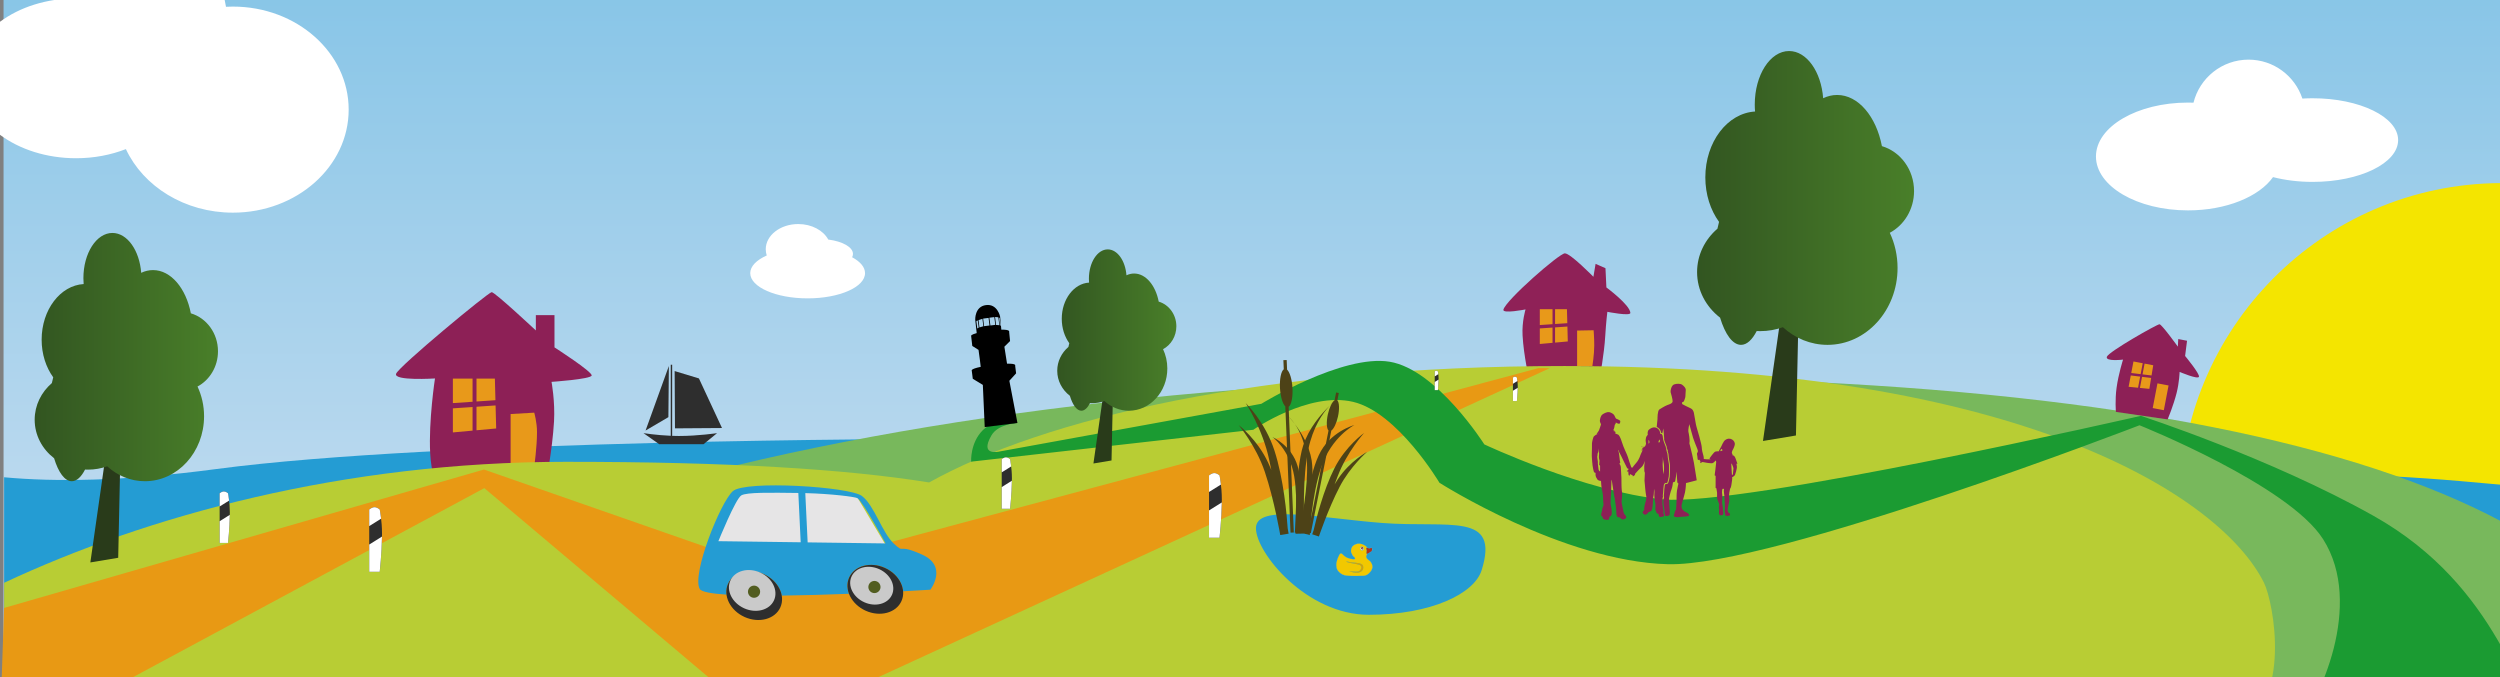 <?xml version="1.0" encoding="utf-8"?>
<!-- Generator: Adobe Illustrator 15.0.0, SVG Export Plug-In . SVG Version: 6.00 Build 0)  -->
<!DOCTYPE svg PUBLIC "-//W3C//DTD SVG 1.1//EN" "http://www.w3.org/Graphics/SVG/1.1/DTD/svg11.dtd">
<svg version="1.1" id="Ebene_1" xmlns="http://www.w3.org/2000/svg" xmlns:xlink="http://www.w3.org/1999/xlink" x="0px" y="0px"
	 width="1200px" height="325px" viewBox="0 0 1200 325" enable-background="new 0 0 1200 325" xml:space="preserve">
<rect x="0" y="0" width="1200" height="325" fill="#808080" stroke="none"/>
<linearGradient id="SVGID_1_" gradientUnits="userSpaceOnUse" x1="272.852" y1="-276.789" x2="272.852" y2="618.814" gradientTransform="matrix(1 0 0 1 358.08 -271.211)">
	<stop  offset="0.315" style="stop-color:#51B0DF"/>
	<stop  offset="1" style="stop-color:#D2E2F2"/>
</linearGradient>
<rect x="1.705" y="-548" fill="url(#SVGID_1_)" width="1258.454" height="897.31"/>
<g>
</g>
<radialGradient id="SVGID_2_" cx="795.357" cy="491.819" r="120.617" gradientTransform="matrix(1 0 0 1 358.08 -271.211)" gradientUnits="userSpaceOnUse">
	<stop  offset="0" style="stop-color:#F4E500"/>
	<stop  offset="1" style="stop-color:#F4E500"/>
</radialGradient>
<path fill="url(#SVGID_2_)" d="M1046.297,243.395c-0.451-85.435,68.445-155.063,153.895-155.515
	c20.888-0.108,40.823,3.938,59.053,11.344l1.337,253.228l-167.571,0.886C1064.386,325.43,1046.526,286.525,1046.297,243.395z"/>
<path fill="#249CD3" d="M1260.424,305.18H1.972v-76.093c24.171,2.253,57.229,1.995,101.944-3.961
	c106.575-14.188,342.735-14.421,342.735-14.421s456.746,10.962,675.153,16.869c65.307,1.764,93.265,8.597,113.413,6.076
	c4.083-0.509,13.225-0.615,25.205-0.465L1260.424,305.18L1260.424,305.18z"/>
<path fill="#E8991A" d="M1023.656,167.962l-4.059,23.769c0,0,12.452,6.131,13.772,6.227c1.318,0.097,5.941,0.755,5.941,0.755
	l3.771-23.016L1023.656,167.962z"/>
<path fill="#E8991A" d="M215.537,178.109c0,0-2.548,32.763-0.566,33.236c1.982,0.473,28.391,13.019,28.391,13.019l16.316-1.133
	l2.547-23.485c0,0-22.542-20.276-23.202-20.276S215.537,178.109,215.537,178.109z"/>
<path fill="#8D2056" d="M256.433,198.076l-11.336,0.661v25.193h11.336c0,0,1.331-9.271,1.331-16.566
	C257.763,202.635,256.433,198.076,256.433,198.076z M228.721,181.735v10.979l9.089-0.617l-0.271-10.36L228.721,181.735
	L228.721,181.735z M217.381,181.735v11.75l9.45-0.642v-11.108H217.381z M226.832,206.7v-11.34l-9.45,0.646v11.555L226.832,206.7z
	 M238.167,205.67l-0.29-11.061l-9.156,0.624v11.293L238.167,205.67z M264.737,183.294c0,0,1.751,9.399,1.199,18.985
	c-0.812,14.041-4.023,30.007-4.023,30.007l-52.292,2.354c0,0-2.622-7.64-3.13-17.104c-0.825-15.409,2.3-35.877,2.3-35.877
	s-19.991,1.277-18.662-2.265c1.328-3.545,44.33-39.161,45.879-39.161c1.55,0,21.195,18.377,21.195,18.377v-7.347h8.949v15.48
	c0,0,18.289,11.732,17.847,13.505C283.553,182.021,264.737,183.294,264.737,183.294z"/>
<g>
	<polygon fill="#E8991A" points="738.273,143.054 738.273,165.502 757.647,176.312 766.037,176.058 768.269,155.881 
		756.194,143.054 	"/>
	<path fill="#8F2157" d="M764.939,158.521l-7.922,0.149v17.025h7.326c0,0,0.896-5.453,0.896-9.914
		C765.24,162.201,764.939,158.521,764.939,158.521z M746.433,148.427v7.096l5.877-0.4l-0.18-6.693L746.433,148.427L746.433,148.427z
		 M739.108,148.427v7.596l6.104-0.416v-7.18H739.108z M745.211,164.558v-7.327l-6.104,0.416v7.465L745.211,164.558z
		 M752.539,163.894l-0.188-7.151l-5.92,0.405v7.298L752.539,163.894z M771.529,149.675c0,0-0.636,5.149-1.003,11.482
		c-0.52,9.016-2.643,19.936-2.643,19.936l-33.791,1.521c0,0-2.733-11.861-3.256-21.593c-0.364-6.767,1.427-12.501,1.427-12.501
		s-11.182,2.222-10.626,0.108c1.208-4.621,26.819-27.026,29.504-27.026c2.687,0,13.696,11.259,13.696,11.259l1.046-6.217
		l4.741,2.089l0.446,9.236c0,0,11.304,8.341,11.515,12.215C782.682,151.891,771.529,149.675,771.529,149.675z"/>
</g>
<path fill="#78B85C" d="M758.048,180.806c362.024,0,525.977,72.553,525.977,182.725c0,110.169-163.95,216.245-525.977,216.245
	c-362.025,0-655.506-89.314-655.506-199.485C102.542,270.118,396.023,180.806,758.048,180.806z"/>
<g>
</g>
<path fill="#B8CD34" d="M750.938,175.694c-144.941,0-250.24,25.39-304.956,55.887c-40.271-6.479-96.562-9.909-174.364-9.909
	c-107.131,0-201.322,26.063-269.646,58.069v69.569h1071.964c26.287-12.059,17.483-60.063,12.771-69.58
	C1066.295,238.532,970.118,175.694,750.938,175.694z"/>
<g id="Form_13_1_">
	<g>
		<path fill="#249CD3" d="M663.319,251.016c-29.824-2.317-60.466-9.311-60.466,2.52c0,11.827,24.253,41.564,54.166,41.564
			c29.919,0,50.643-10.126,54.173-21.41C720.008,245.488,695.754,253.535,663.319,251.016z"/>
	</g>
</g>
<polygon fill="#E89914" points="373.623,274.663 232.3,225.372 1.972,291.807 0,349.311 18.744,349.311 232.468,234.295 
	368.815,349.311 743.811,176.75 738.455,176.691 "/>
<path fill="#1B9B32" d="M1222.929,349.311c-13.938-11.611-22.8-67.541-83.639-101.71c-49.588-27.853-111.668-47.993-111.668-47.993
	s-191.72,43.851-229.511,40.071c-37.795-3.781-85.644-26.377-85.644-26.377s-22.708-35.881-45.384-39.661
	c-22.674-3.776-61.633,20.18-61.633,20.18l-125.585,22.885c0,0-9.983,2.583-3.975-7.714c3.142-5.389,11.701-5.842,11.701-5.842
	s-9.961-2.477-15.796,3.291c-6.208,6.127-5.644,15.158-5.644,15.158L601.6,206.289c0,0,26.449-18.445,47.861-13.403
	c21.417,5.033,41.471,38.831,41.471,38.831s59.314,37.842,109.703,39.102c50.394,1.26,226.333-66.691,226.333-66.691
	s71.553,28.592,88.12,54.675c19.951,31.408-2.108,78.511-13.033,90.512L1222.929,349.311L1222.929,349.311z"/>
<g id="Form_21_1_">
	<g>
		<path fill="#4D4217" d="M611.723,216.229c-4.445-13.746-13.8-22.771-13.8-22.771s8.192,12.381,11.312,27.378
			c0.322,1.564,0.657,3.156,0.998,4.754c-0.459-1.129-0.936-2.239-1.433-3.319c-5.258-11.421-14.268-18.259-14.268-18.259
			s8.351,9.855,12.588,22.5c4.597,13.723,7.396,30.313,7.396,30.313l4.026-0.67c0,0-0.149-0.927-0.45-2.521
			C617.669,247.219,616.176,229.975,611.723,216.229z M632.987,218.56c-5.438,11.808-6.59,29.694-6.828,35.608
			c-0.311-6.037-0.979-24.956,1.831-38.474c2.208-10.63,6.812-17.271,10.288-20.976c-4.128,3.959-10.037,10.745-12.781,19.226
			c-3.863,11.936-3.66,42.255-3.66,42.255l4.263-0.086c0,0.017-0.001,0.04-0.001,0.04l2.604,0.67c0,0,0.798-18.591,5.396-32.313
			c5.015-14.963,16.017-20.5,16.017-20.5S638.247,207.139,632.987,218.56z M638.278,194.721c2.563-2.459,4.439-3.83,4.439-3.83
			S640.792,192.04,638.278,194.721z M620.377,186.075c-0.251-4.086-1.318-7.495-2.578-8.652l-0.189-4.612l-1.585,0.063l0.181,4.37
			c-1.296,0.98-2.081,4.754-1.81,9.197c0.247,4.052,1.3,7.436,2.547,8.621l2.507,60.604l1.585-0.063l-2.495-60.304
			C619.852,194.358,620.652,190.559,620.377,186.075z"/>
	</g>
</g>
<g id="Form_21_Kopie_1_">
	<g>
		<path fill="#4D4217" d="M642.194,229.986c-0.545,0.818-1.076,1.666-1.598,2.53c0.482-1.264,0.961-2.521,1.43-3.76
			c4.479-11.87,12.771-20.947,12.771-20.947s-8.813,6.186-14.218,16.856c-5.402,10.663-8.841,24.561-10.017,29.771
			c-0.453,1.274-0.696,2.021-0.696,2.021l0.243,0.08l2.964,0.987c0,0,4.423-13.218,9.948-23.854
			c5.092-9.8,13.188-16.789,13.188-16.789S647.966,221.315,642.194,229.986z M629.606,221.03c-1.166-7.345-5.184-13.698-8.057-17.46
			c2.38,3.464,5.342,9.503,5.788,18.572c0.563,11.426-2.423,26.827-3.45,31.719c0.566-4.859,1.927-19.652-1.004-30.021
			c-2.836-10.021-12.143-14.104-12.143-14.104s8.289,5.946,10.467,18.831c1.998,11.819,0.264,27.134,0.264,27.134l2.212-0.216
			c0,0,0.003-0.021,0.007-0.031l3.478,0.62C627.167,256.074,631.233,231.289,629.606,221.03z M618.475,199.951
			c0,0,1.326,1.33,3.076,3.619C619.869,201.123,618.475,199.951,618.475,199.951z M642.223,199.954
			c0.794-3.605,0.638-6.799-0.3-7.762l0.71-3.552l-1.286-0.259l-0.75,3.755c-1.182,0.784-2.491,3.437-3.226,6.748
			c-0.797,3.631-0.631,6.843,0.323,7.779l-9.792,49.021l1.29,0.257l9.838-49.264C640.204,205.869,641.499,203.236,642.223,199.954z"
			/>
	</g>
</g>
<g id="Form_17_11_">
	<g>
		<path fill="#2E2E2E" d="M484.837,220.392c0,0-0.965-0.879-2.009-0.879c-0.959,0-2.009,0.879-2.009,0.879v23.852h4.019
			c0,0,0.878-7.936,0.878-14.688C485.716,224.699,484.837,220.392,484.837,220.392z"/>
	</g>
</g>
<g id="Form_17_Kopie_11_">
	<g>
		<path fill="#FFFFFF" d="M484.837,220.392c0,0-0.965-0.879-2.009-0.879c-0.959,0-2.009,0.879-2.009,0.879v6.35l4.549-2.843
			C485.123,221.795,484.837,220.392,484.837,220.392z M480.819,233.802v10.439h4.019c0,0,0.778-7.036,0.869-13.495L480.819,233.802z
			"/>
	</g>
</g>
<g id="Form_17_10_">
	<g>
		<path fill="#2E2E2E" d="M585.377,228.184c0,0-1.21-1.104-2.519-1.104c-1.206,0-2.522,1.104-2.522,1.104V258.1h5.042
			c0,0,1.103-9.956,1.103-18.421C586.478,233.584,585.377,228.184,585.377,228.184z"/>
	</g>
</g>
<g id="Form_17_Kopie_10_">
	<g>
		<path fill="#FFFFFF" d="M585.377,228.184c0,0-1.21-1.104-2.519-1.104c-1.206,0-2.522,1.104-2.522,1.104v7.965l5.707-3.564
			C585.735,229.943,585.377,228.184,585.377,228.184z M580.335,245.003V258.1h5.042c0,0,0.976-8.83,1.09-16.93L580.335,245.003z"/>
	</g>
</g>
<g id="Form_17_9_">
	<g>
		<path fill="#2E2E2E" d="M182.268,244.559c0,0-1.208-1.102-2.518-1.102c-1.205,0-2.521,1.102-2.521,1.102v29.916h5.039
			c0,0,1.102-9.955,1.102-18.421C183.37,249.959,182.268,244.559,182.268,244.559z"/>
	</g>
</g>
<g id="Form_17_Kopie_9_">
	<g>
		<path fill="#FFFFFF" d="M182.268,244.559c0,0-1.208-1.102-2.518-1.102c-1.205,0-2.521,1.102-2.521,1.102v7.966l5.705-3.565
			C182.626,246.318,182.268,244.559,182.268,244.559z M177.229,261.378v13.099h5.039c0,0,0.977-8.829,1.091-16.929L177.229,261.378z
			"/>
	</g>
</g>
<g id="Form_17_8_">
	<g>
		<path fill="#2E2E2E" d="M109.444,236.767c0,0-0.965-0.875-2.009-0.875c-0.96,0-2.009,0.875-2.009,0.875v23.853h4.019
			c0,0,0.878-7.937,0.878-14.686C110.322,241.071,109.444,236.767,109.444,236.767z"/>
	</g>
</g>
<g id="Form_17_Kopie_8_">
	<g>
		<path fill="#FFFFFF" d="M109.444,236.767c0,0-0.965-0.875-2.009-0.875c-0.96,0-2.009,0.875-2.009,0.875v6.35l4.549-2.844
			C109.729,238.169,109.444,236.767,109.444,236.767z M105.425,250.177v10.44h4.019c0,0,0.779-7.041,0.869-13.499L105.425,250.177z"
			/>
	</g>
</g>
<g id="Form_17_7_">
	<g>
		<path fill="#2E2E2E" d="M690.187,178.283c0,0-0.362-0.332-0.757-0.332c-0.359,0-0.76,0.332-0.76,0.332v8.993h1.517
			c0,0,0.332-2.989,0.332-5.535C690.519,179.906,690.187,178.283,690.187,178.283z"/>
	</g>
</g>
<g id="Form_17_Kopie_7_">
	<g>
		<path fill="#FFFFFF" d="M690.187,178.283c0,0-0.362-0.332-0.757-0.332c-0.359,0-0.76,0.332-0.76,0.332v2.396l1.716-1.076
			C690.293,178.815,690.187,178.283,690.187,178.283z M688.67,183.342v3.937h1.517c0,0,0.296-2.652,0.328-5.088L688.67,183.342z"/>
	</g>
</g>
<g id="Form_17_6_">
	<g>
		<path fill="#2E2E2E" d="M728.106,181.222c0,0-0.456-0.416-0.95-0.416c-0.457,0-0.95,0.416-0.95,0.416v11.28h1.9
			c0,0,0.416-3.754,0.416-6.944C728.522,183.26,728.106,181.222,728.106,181.222z"/>
	</g>
</g>
<g id="Form_17_Kopie_6_">
	<g>
		<path fill="#FFFFFF" d="M728.106,181.222c0,0-0.456-0.416-0.95-0.416c-0.457,0-0.95,0.416-0.95,0.416v3.002l2.15-1.343
			C728.24,181.892,728.106,181.222,728.106,181.222z M726.206,187.564v4.938h1.9c0,0,0.367-3.329,0.41-6.385L726.206,187.564z"/>
	</g>
</g>
<g id="Form_12_1_">
	<g>
		<polygon fill="#E6E5E6" points="410.327,236.772 353.153,235.635 339.401,266.039 427.503,265.6 		"/>
	</g>
</g>
<g id="Form_8_1_">
	<g>
		<path fill="#249CD3" d="M442.648,266.224c-12.519-5.659-7.956-0.053-13.585-5.259c-5.631-5.205-9.4-18.443-15.361-22.912
			c-5.96-4.475-56.003-7.591-61.946-2.291c-5.943,5.295-19.792,39.834-15.897,46.918c0.773,1.406,5.622,2.27,12.881,2.749
			c-0.228-1.773-0.014-3.562,0.736-5.22c2.564-5.67,10.257-7.721,17.183-4.592c4.729,2.14,7.875,6.145,8.582,10.271
			c10.49-0.114,21.811-0.459,32.277-0.871c-0.986-2.582-1.032-5.342,0.09-7.82c2.564-5.665,10.255-7.72,17.183-4.591
			c5.084,2.301,8.331,6.756,8.691,11.205c7.993-0.425,13.081-0.743,13.081-0.743S455.171,271.887,442.648,266.224z M344.826,259.767
			c0,0,8.273-20.438,11.026-21.997c2.689-1.521,13.715-1.313,27.345-1.14l1.132,23.664L344.826,259.767z M387.671,260.34
			l-1.13-23.65c12.334,0.312,23.917,1.775,25.041,2.428c2.475,1.444,13.496,21.725,13.496,21.725L387.671,260.34z"/>
	</g>
</g>
<g id="Form_9_1_">
	<g>
		<path fill="#2E2E2E" d="M366.658,275.619c-6.925-3.129-14.619-1.078-17.183,4.592c-2.563,5.664,0.974,12.798,7.901,15.934
			c6.927,3.132,14.62,1.078,17.183-4.591C377.124,285.887,373.585,278.752,366.658,275.619z M424.79,272.608
			c-6.928-3.129-14.619-1.074-17.183,4.591c-2.565,5.668,0.974,12.799,7.902,15.938c6.926,3.129,14.617,1.073,17.185-4.592
			C435.255,282.877,431.716,275.743,424.79,272.608z"/>
	</g>
</g>
<g id="Form_10_1_">
	<g>
		<path fill="#CACACA" d="M422.027,273.192c-5.363-2.424-11.316-0.835-13.3,3.551c-1.982,4.389,0.754,9.909,6.115,12.33
			c5.362,2.428,11.316,0.838,13.298-3.548C430.124,281.137,427.388,275.616,422.027,273.192z M364.928,274.84
			c-5.784-2.613-12.207-0.9-14.347,3.831c-2.141,4.729,0.815,10.688,6.596,13.305c5.786,2.614,12.207,0.896,14.347-3.831
			C373.664,283.408,370.713,277.45,364.928,274.84z"/>
	</g>
</g>
<g id="Form_11_1_">
	<g>
		<path fill="#525D20" d="M363.148,281.356c-1.469-0.664-3.198-0.016-3.863,1.456c-0.666,1.471-0.013,3.197,1.457,3.866
			c1.469,0.663,3.202,0.011,3.865-1.46C365.27,283.749,364.617,282.021,363.148,281.356z M420.937,279.109
			c-1.472-0.665-3.201-0.015-3.866,1.456c-0.666,1.467-0.013,3.198,1.456,3.865c1.472,0.66,3.201,0.009,3.866-1.459
			C423.056,281.502,422.403,279.771,420.937,279.109z"/>
	</g>
</g>
<g id="Form_18_1_">
	<g>
		<path fill="#2E2E2E" d="M322.643,209.209v-34.133h-0.68v34.104c-6.957-0.306-13.09-1.271-13.09-1.271l7.556,5.316h21.264
			l6.496-5.316c0,0-9.073,1.361-18.296,1.361C324.806,209.271,323.717,209.248,322.643,209.209z M346.558,205.449l-11.071-23.801
			l-11.656-3.539l0.152,27.502L346.558,205.449z M321.054,175.683l-11.182,30.974l10.957-6.422L321.054,175.683z"/>
	</g>
</g>
<g>
	<g>
		<polygon fill="#293B1A" points="530.636,181.943 524.847,222.475 533.534,221.024 534.256,187.011 		"/>
	</g>
</g>
<linearGradient id="SVGID_3_" gradientUnits="userSpaceOnUse" x1="149.397" y1="429.637" x2="206.575" y2="429.637" gradientTransform="matrix(1 0 0 1 358.08 -271.211)">
	<stop  offset="0" style="stop-color:#325521"/>
	<stop  offset="1" style="stop-color:#497F29"/>
</linearGradient>
<path fill="url(#SVGID_3_)" d="M558.268,167.608c1.308,2.782,2.049,5.931,2.049,9.269c0,11.191-8.268,20.268-18.458,20.268
	c-4.473,0-8.567-1.747-11.762-4.654c-1.854,0.668-3.869,1.037-5.973,1.037c-0.313,0-0.623-0.011-0.93-0.024
	c-1.175,2.294-2.601,3.644-4.138,3.644c-2.213,0-4.196-2.785-5.521-7.17c-3.7-2.854-6.06-7.174-6.06-12.008
	c0-4.526,2.066-8.597,5.361-11.438c0.133-0.615,0.273-1.222,0.423-1.797c-2.241-3.092-3.613-7.208-3.613-11.735
	c0-9.318,5.812-16.925,13.105-17.352c-0.05-0.597-0.078-1.208-0.078-1.829c0-7.795,4.052-14.113,9.047-14.113
	c4.635,0,8.451,5.437,8.982,12.438c1.165-0.556,2.398-0.855,3.685-0.855c5.585,0,10.294,5.689,11.8,13.483
	c4.882,1.441,8.467,6.2,8.467,11.849C564.655,161.427,562.054,165.587,558.268,167.608z"/>
<g>
	<g>
		<polygon fill="#293B1A" points="52.281,207.596 43.371,269.969 56.74,267.734 57.851,215.394 		"/>
	</g>
</g>
<linearGradient id="SVGID_4_" gradientUnits="userSpaceOnUse" x1="-341.44" y1="442.613" x2="-253.45" y2="442.613" gradientTransform="matrix(1 0 0 1 358.08 -271.211)">
	<stop  offset="0" style="stop-color:#325521"/>
	<stop  offset="1" style="stop-color:#497F29"/>
</linearGradient>
<path fill="url(#SVGID_4_)" d="M94.801,185.535c2.009,4.281,3.15,9.129,3.15,14.264c0,17.226-12.721,31.188-28.405,31.188
	c-6.88,0-13.185-2.688-18.097-7.162c-2.852,1.029-5.953,1.599-9.192,1.599c-0.482,0-0.958-0.021-1.431-0.039
	c-1.806,3.528-3.999,5.604-6.365,5.604c-3.405,0-6.46-4.284-8.498-11.033c-5.693-4.395-9.323-11.039-9.323-18.479
	c0-6.966,3.181-13.229,8.251-17.603c0.205-0.945,0.42-1.881,0.652-2.765c-3.45-4.758-5.562-11.094-5.562-18.061
	c0-14.345,8.943-26.045,20.168-26.702c-0.078-0.916-0.12-1.858-0.12-2.814c0-11.995,6.236-21.717,13.922-21.717
	c7.131,0,13.003,8.363,13.823,19.14c1.791-0.854,3.692-1.315,5.67-1.315c8.595,0,15.841,8.754,18.158,20.749
	c7.512,2.22,13.028,9.543,13.028,18.231C104.631,176.021,100.628,182.424,94.801,185.535z"/>
<g>
	<g>
		<path fill="#FFFFFF" d="M409.02,123.472c0.263-0.513,0.407-1.037,0.407-1.58c0-3.273-5.007-6.038-11.868-6.911
			c-2.355-4.368-7.915-7.438-14.396-7.438c-8.618,0-15.603,5.416-15.603,12.098c0,1.027,0.167,2.033,0.479,2.989
			c-4.9,2.188-7.923,5.181-7.923,8.484c0,6.684,12.336,12.101,27.553,12.101s27.553-5.417,27.553-12.101
			C415.222,128.214,412.894,125.558,409.02,123.472z M1110.056,47.165c-1.67,0-3.302,0.058-4.92,0.147
			c-3.577-10.853-13.796-18.682-25.843-18.682c-12.771,0-23.479,8.798-26.415,20.659c-0.872-0.027-1.754-0.05-2.638-0.05
			c-24.404,0-44.182,11.583-44.182,25.872c0,14.295,19.775,25.877,44.182,25.877c18.405,0,34.175-6.601,40.812-15.974
			c5.688,1.459,12.137,2.297,19.004,2.297c22.665,0,41.049-8.981,41.049-20.076C1151.104,56.153,1132.721,47.165,1110.056,47.165z
			 M111.794,3.164c-1.112,0-2.228,0.04-3.316,0.095c-3.694-22.67-17.173-39.492-33.25-39.492c-15.164,0-28.013,14.975-32.515,35.716
			c-2.023-0.167-4.094-0.274-6.182-0.274c-28.527,0-51.648,17.172-51.648,38.361c0,21.199,23.121,38.381,51.648,38.381
			c8.627,0,16.75-1.605,23.897-4.386c8.363,17.902,28.211,30.509,51.364,30.509c30.688,0,55.571-22.133,55.571-49.464
			C167.366,25.307,142.483,3.164,111.794,3.164z"/>
	</g>
</g>
<g>
	<g>
		<polygon fill="#293B1A" points="856.78,137.848 846.231,211.666 862.055,209.031 863.37,147.081 		"/>
	</g>
</g>
<linearGradient id="SVGID_5_" gradientUnits="userSpaceOnUse" x1="456.518" y1="366.223" x2="560.657" y2="366.223" gradientTransform="matrix(1 0 0 1 358.08 -271.211)">
	<stop  offset="0" style="stop-color:#325521"/>
	<stop  offset="1" style="stop-color:#497F29"/>
</linearGradient>
<path fill="url(#SVGID_5_)" d="M907.099,111.745c2.377,5.061,3.729,10.796,3.729,16.882c0,20.379-15.049,36.903-33.617,36.903
	c-8.146,0-15.604-3.181-21.42-8.474c-3.374,1.214-7.04,1.887-10.874,1.887c-0.569,0-1.133-0.021-1.699-0.049
	c-2.132,4.178-4.727,6.636-7.523,6.636c-4.033,0-7.646-5.073-10.063-13.062c-6.737-5.194-11.033-13.063-11.033-21.867
	c0-8.239,3.767-15.652,9.768-20.827c0.237-1.13,0.494-2.229,0.771-3.273c-4.086-5.631-6.582-13.134-6.582-21.376
	c0-16.974,10.583-30.818,23.87-31.598c-0.093-1.09-0.145-2.202-0.145-3.328c0-14.2,7.378-25.704,16.479-25.704
	c8.441,0,15.391,9.894,16.354,22.653c2.121-1.019,4.371-1.566,6.714-1.566c10.173,0,18.748,10.363,21.485,24.56
	c8.894,2.629,15.426,11.293,15.426,21.578C918.736,100.48,913.995,108.059,907.099,111.745z"/>
<g>
</g>
<g>
	<path fill="#8D2056" d="M833.967,222.584c0,0-0.275-0.734-0.878-2.473c-0.595-1.736-1.525-1.578-1.525-1.578
		s0.193-0.438-0.139-0.771c-0.332-0.337,0-1.178,0.104-1.439c0.102-0.266,0.853-1.387,1.159-2.788
		c0.408-1.912-2.193-4.174-4.692-2.241c-0.754,0.58-1.713,2.816-1.896,3.226c-0.188,0.407-0.841,1.354-0.96,1.751
		c-0.04,0.124-0.006,0.235,0.058,0.332c-0.032,0.003-0.066,0.006-0.091,0.006c-0.279,0-1.559,0-1.981,0.261
		c-0.419,0.268-2.452,2.843-2.542,3.105c-0.087,0.263,0.491,0.489,0.491,0.489s-0.82,0.019-1.543,0.019
		c-0.722,0-1.716-0.173-1.716-0.173s0-1.138-0.216-1.713c-0.208-0.578-0.763-2.739-0.763-3.918c0-1.187-2.158-8.846-2.502-9.764
		c-0.341-0.922-1.012-5.712-1.274-6.773c-0.263-1.069-0.71-1.767-1.563-2.161c-0.858-0.395-3.816-1.814-3.999-1.999
		c-0.188-0.187-0.066-0.988-0.066-0.988s0.188,0.133,0.554-0.089c0.365-0.226,0.766-1.445,0.937-2.158
		c0.167-0.711,0.087-2.326,0.234-3.418c0.144-1.096-0.938-2.055-1.714-2.646c-0.774-0.595-2.614-0.621-3.906-0.146
		c-1.288,0.475-1.785,2.987-1.646,3.669c0.147,0.687,1.04,3.474,0.962,4.446c-0.077,0.971-1.37,1.366-2.554,1.788
		c-1.185,0.422-3.814,2.104-3.814,2.104c-0.92,0.733-0.882,4.154-0.886,4.573c0,0.243-0.18,2.112-0.376,3.809
		c0.991,0.401,1.699,1.264,1.898,1.993c0.084,0.308,0.158,0.609,0.22,0.857l0.074,0.063c0.012-0.003,0.025-0.003,0.041-0.003
		c0.167,0,0.316,0.069,0.45,0.182c0.258-1.254,0.48-2.345,0.48-2.345s0.422,3.735,0.422,4.844c0,0.116-0.014,0.271-0.029,0.437
		c0.087,0.398,0.194,0.779,0.306,1.008c0.159,0.32,0.373,0.933,0.581,1.519c0.142,0.399,0.335,0.954,0.397,1.063l-0.036,0.313
		c0.026,0.064,0.064,0.133,0.09,0.164c0,0,0.248,0.832,0.245,0.835c0.104,0.121,0.251,0.341,0.145,0.601l-0.038,0.097
		c0.194,0.522,0.445,1.285,0.445,2.015c0,0.63,0.199,1.748,0.376,2.738c0.155,0.865,0.292,1.616,0.292,2.018v0.366
		c0.002,1.254,0.011,4.187-0.113,5.045c-0.006,0.031-0.486,2.912-0.902,3.328c-0.162,0.161-0.413,0.229-0.817,0.229
		c0,0-0.19-0.003-0.28-0.006c-0.081,0.233-0.202,0.404-0.356,0.499c-0.171,0.671-0.355,3.3-0.355,3.797
		c0,0.19-0.037,0.429-0.075,0.67c-0.023,0.138-0.052,0.315-0.064,0.46c0.012,0.112,0.021,0.224,0.031,0.323
		c0.04,0.179,0.062,0.332,0.043,0.479c0.028,0.263,0.047,0.422,0.047,0.422s-0.104,0.335-0.282,0.763
		c-0.047,0.78-0.044,2.071,0.08,3.03c0.062,0.447,0.153,0.947,0.243,1.413c0.248,1.335,0.315,1.771,0.084,2.051l-0.006,0.006
		c0.35,0.708,0.425,1.143,0.396,1.419c0.841,0.19,1.896,0.023,2.139-0.497c0.314-0.685-0.104-3.79-0.104-4.287
		c0-0.5-0.159-3.343-0.159-3.58c0-0.234,0.711-3.262,1.186-4.394c0.475-1.133,0.705-3.366,0.705-3.366s0.397,0,0.848-0.237
		c0.45-0.234,0.841-4.896,0.841-4.896l0.407,5.252l0.514,0.515c0,0-0.443,1.762-0.682,3.313c-0.239,1.555-0.208,3.632-0.208,4.657
		c0,1.026-0.255,4.646-0.255,4.646l-0.406,0.402c0,0-0.289,0.846-0.289,1.135s-0.615,1.17-0.211,1.577
		c0.409,0.408,1.762,0.475,2.396,0.317c0.631-0.158,3.736-0.186,4.475-0.5c0.734-0.319,0-1.425-1.158-1.816
		c-1.162-0.396-1.922-1.604-1.922-1.604s-0.134-0.448-0.264-1.132c-0.134-0.686,1.261-4.814,1.683-6.787
		c0.422-1.976,0.474-4.475,0.474-4.475s0,0,1.211-0.289c1.21-0.292,3.949-1.031,3.949-1.031s-1.078-6.579-1.347-8.394
		c-0.208-1.444-1.313-5.899-1.875-8.19c-0.144-0.586-0.339-1.033-0.302-1.248c0.326-1.601-0.291-4.686-0.489-5.487
		c-0.2-0.808,0.442-3.636,0.442-3.636s0.196,0.751,0.289,1.057c0.097,0.303,1.332,4.773,1.543,5.55
		c0.205,0.775,1.547,4.119,2.065,5.382c0.509,1.263,0.025,1.566-0.162,1.919c-0.186,0.357,0.146,1.307,0.146,1.646
		c0,0.344,0.104,1.474,0.289,1.657c0.186,0.183,0.536-0.293,0.536-0.227c0,0.065,0.345,0.526,0.553,0.737
		c0.211,0.208,0.021,0.459-0.073,0.754c-0.1,0.303,0.393,0,0.586,0c0.185,0,0.387-0.386,0.698-0.283
		c0.316,0.109,3.855,0.766,4.632,0.54c0.779-0.224,1.462-1.245,1.462-1.245s0.344,0,0.344,0.814c0,0.813-0.751,6.302-0.751,6.302
		s0.488,0.052,0.488,0.421c0,0.367-0.02,5.617-0.02,5.617l0.37,0.133l0.345,2.114c0,0,0,1.922,0,2.477
		c0,0.553,1.003,3.036,1.003,3.036s-0.019,0.962-0.125,1.32c-0.102,0.353,0.175,1.39,0.068,1.65
		c-0.104,0.265-0.08,1.739,0.146,2.093c0.226,0.357,1.096,0.409,1.539,0.186c0.447-0.216,0.392-1.564,0.215-2.021
		c-0.174-0.456,0.055-0.879-0.066-1.278c-0.127-0.404-0.127-1.456-0.248-1.774c-0.125-0.312-0.155-2.051-0.031-2.929
		c0.117-0.876-0.071-2.508-0.143-2.791c-0.072-0.277,0.153-1.627,0.153-1.627l0.229-0.093l0.158-0.559v0.522h0.454
		c0,0-0.121,0.523-0.121,1.071c0,0.543,0.264,2.018,0.264,2.229c0,0.21,0.12,2.984,0.189,3.563c0.071,0.577,0.071,3.086-0.019,3.35
		c-0.09,0.266,0.034,0.705,0.034,0.896c0,0.193,0.196,1.667,0.55,1.823c0.348,0.159,1.654-0.041,1.908-0.298
		c0.252-0.254,0-1.052-0.523-1.21c-0.526-0.159-0.578-1.156-0.578-1.422c0-0.261,0.35-2.384,0.593-3.175
		c0.245-0.789,0.283-1.786,0.146-2.509c-0.143-0.721-0.016-1.771,0.053-2.425c0.065-0.645,0.456-2.138,0.456-2.138
		s0.295-0.05,0.561-1.627c0.265-1.583,0.475-3.161,0.389-3.707c-0.007-0.021-0.01-0.056-0.013-0.081l0.274-0.109
		c0,0,0.806-0.387,1.089-0.945c0.276-0.563,0.822-2.687,0.896-3.422c0.068-0.735-0.218-1.943-0.218-1.943L833.967,222.584z
		 M825.696,216.561c0.063-0.159,0.145-0.358,0.232-0.569c0.181-0.443,0.497-0.523,0.497-0.523s0.332,0.331,0.332,0.685
		C826.759,216.38,826.181,216.5,825.696,216.561z M831.781,227.732c0,0.075-0.214,0.159-0.445,0.233
		c-0.034-0.522-0.069-1.08-0.106-1.452c-0.067-0.699-0.229-4.158-0.229-4.158l0.425,0.633c0,0,0.63,1.401,0.63,1.858
		C832.055,225.306,831.781,227.567,831.781,227.732z"/>
</g>
<g>
	<path fill="#8D2056" d="M798.46,245.92c0.277,0-0.199-1.791-0.378-3.139c-0.177-1.343-0.136-3.542,0.025-3.917
		c0.165-0.385,0.165-0.479,0.068-0.832c-0.096-0.353,0.121-1.03,0.121-1.453c0-0.419,0.233-4.166,0.494-4.166
		c0.257,0,0.309-0.627,0.309-0.627s0.953,0.14,1.144-0.05c0.193-0.192,0.642-2.146,0.772-3.073c0.138-0.928,0.109-4.545,0.109-5.345
		c0-0.804-0.667-3.542-0.667-4.756c0-1.202-0.81-2.635-0.584-2.409c0.227,0.224,0.298,0.15,0.096-0.058
		c-0.203-0.203-0.359-0.945-0.244-0.678c0.114,0.265,0.362,0.068,0.362,0.068s-0.151-0.009-0.295-0.155
		c-0.146-0.139-0.35-0.651-0.22-0.524c0.122,0.124,0.354,0.136,0.388,0.136c-0.024-0.003-0.145-0.019-0.266-0.136
		c-0.133-0.137-0.72-2.037-1.019-2.646c-0.298-0.611-0.54-1.999-0.54-2.499c0-0.503-0.276-1.07-0.479-1.271
		c-0.202-0.201-0.317,0-0.462-0.14c-0.146-0.146-0.177,0.17-0.177,0.17s-0.147-0.689-0.339-1.381
		c-0.188-0.695-1.003-1.634-2.133-1.85c-1.127-0.217-2.156,0.313-3.026,1.031c-0.872,0.719-0.624,2.141-0.624,2.141
		s0.165,0.264-0.164,0.589c-0.755,0.759-0.65,1.466-0.786,1.941c-0.139,0.478,0.146,1.769,0.146,2.104
		c0,0.342-0.359,1.15-0.584,1.375c-0.223,0.225-1.263,0.11-1.407,0.11c-0.153,0-0.384-0.252-0.384-0.252s0,0,0.098,0.223
		c0.095,0.218,1.245,0.243,1.245,0.243s-0.445,0.313-0.662,0.531c-0.222,0.217-0.15,0-0.23,0.243
		c-0.081,0.244-0.286,0.479-0.286,0.479s0.227,0,0.245-0.22c0.021-0.224,0.341-0.14,0.341-0.14s-0.148,0.342-0.26,0.446
		c-0.104,0.113-0.627,0.02-0.627,0.02s0.234,0.229,0.696,0.081c0.061-0.021,0.13-0.063,0.205-0.109
		c-0.664,1.259-1.425,3.302-1.522,3.601c-0.136,0.406-0.94,1.915-1.549,2.523c-0.612,0.61-1.791,2.229-1.791,2.229
		c-0.341,0.338-0.477,0.106-0.693-0.325c-0.22-0.436-1.413-4.188-1.491-4.511c-0.081-0.326-0.315-0.761-0.477-1.291
		c-0.164-0.528-1.67-3.462-2.401-5.893c-0.733-2.433-1.47-3.681-2.013-3.802c-0.26-0.06-0.804-0.283-1.313-0.54l0.229-0.229
		c0,0,0-0.304-0.119-0.428c-0.124-0.121-0.329,0-0.167-0.161c0.075-0.071,0.188-0.186,0.286-0.282c-0.214,0.214-1.223,0-0.938,0
		c0.286,0,0.633-0.327,0.633-0.327s0,0-0.263,0.103c-0.271,0.101-0.696-0.103-0.696-0.103s0,0,0.306,0
		c0.133,0,0.258-0.062,0.355-0.134c-0.133,0.072-0.295,0.017-0.401-0.089c-0.015-0.015-0.029-0.034-0.037-0.05
		c0.013-0.015,0.022-0.028,0.037-0.04c0.317-0.314,0.595-1.981,0.595-2.188c0-0.201,0.222-0.431,0.37-0.583
		c0.146-0.146,0.19-0.758,0.19-0.758s0.159,0.158,0.475,0.352c0.311,0.188,1.146,0.43,1.331,0.245
		c0.185-0.187,0.379-0.826,0.298-1.251c-0.081-0.416-1.993-1.167-1.993-1.167l-0.096-0.11c0,0-0.272-0.323-0.655-1.245
		c-0.379-0.921-1.697-1.577-2.555-1.753c-0.852-0.177-2.386,0.462-3.271,1.145c-0.884,0.677-1.141,2.214-1.205,2.878
		c-0.072,0.664,0.445,1.521,0.526,1.766c0.081,0.243-0.667,1.931-0.76,2.416c-0.095,0.488-0.664,1.294-0.664,1.294
		s-0.041,0.037-0.379,0.512c-0.146,0.199-0.229,0.291-0.271,0.329c0.043-0.006,0.111-0.015,0.236-0.034
		c-0.035,0.031-0.072,0.068-0.104,0.103c-0.097,0.093-0.187,0.139-0.265,0.159c0.04,0,0.084,0,0.144,0
		c0.363,0,1.046-0.526,1.046-0.526s-0.271,0.338-0.737,0.519c-0.462,0.173-1.144,0.57-1.609,1.043
		c-0.471,0.469-0.963,2.936-0.963,3.501c0,0.571,0,4.387-0.08,5.069c-0.084,0.675,0.2,3.58,0.2,3.759
		c0,0.175,0.147,1.007,0.147,1.547c0,0.547,0.598,3.22,0.745,3.371c0.152,0.146,0.708,0.313,0.708,0.313s0,0.335,0,1.031
		c0,0.694,0.531,1.65,0.924,2.185c0.394,0.528,1.653,0.655,1.653,0.655l0.055,0.13c0,0,0.15,2.976,0.381,3.67
		c0.231,0.693,0.543,3.163,0.543,3.259c0,0.1,0.138,3.763,0.272,4.181c0.136,0.42-0.61,1.793-0.61,2.241s-0.242,1.646-0.514,2.444
		c-0.271,0.803,0.702,1.344,0.702,1.344s0,0,0,0.45c0,0.448,0.896,0.988,2.199,0.988c1.224,0,0.979-1.248,0.944-1.404
		c0.003,0.016,0.029,0.049,0.104,0.049c0.104,0,0.896-0.704,1.058-1.167c0.158-0.465,0.037-3.19-0.354-4.4
		c-0.396-1.208,0.118-5.417,0.118-6.321c0-0.916,0.165-6.047,0.165-6.047s0-0.081,0.18,0.449c0.175,0.525,0.689,4.982,0.854,5.598
		c0.164,0.605,0.312,2.288,0.477,2.654c0.162,0.369,0.476,3.508,0.6,4.184c0.122,0.679,0.258,2.704,0.258,3.188
		c0,0.491-0.044,0.491,0.242,1.348c0.283,0.854,1.356,0.624,1.356,0.624s0.121,0.301,0.912,0.869
		c0.786,0.564,2.187-0.366,2.268-0.817c0.081-0.447-0.722-1.387-1.031-1.694c-0.313-0.313-0.76-3.189-0.939-3.844
		c-0.176-0.652-0.434-2.021-0.257-2.809c0.173-0.788,0.202-2.297,0.202-2.799c0-0.507-0.026-1.169-0.176-1.97
		c-0.147-0.806-0.162-5.166-0.162-5.879c0-0.723-0.286-4.374-0.286-5.166c0-0.786-0.72-1.654-0.72-1.654s0.056,0,0.313-0.256
		c0.261-0.26-0.024-0.691-0.093-1.43c-0.069-0.729-0.323-3.138-0.45-3.557c-0.122-0.416-0.324-1.396-0.324-1.396
		s0.381,0.324,0.381,0.746s0.667,1.273,0.965,2.021c0.298,0.749,2.58,5.178,2.825,5.773c0.244,0.596,0.757,0.517,0.757,0.517
		s0,0.743-0.323,0.812c-0.326,0.069-0.561,0.267-0.378,0.448c0.179,0.182,0.652,0.081,0.652,0.081s0,1.034,0.093,1.505
		c0.098,0.477,0.323,0.465,0.517,0.465c0.191,0,0.133-0.816,0.133-0.816s0.508,0.426,0.722,0.426c0.22,0,0.679,0.298,0.639,0.338
		s-0.066,0.313,0.026,0.41c0.098,0.093,0.924-0.438,1.057-0.765c0.139-0.322,0.029-0.514,0.081-0.514c0.058,0,0,0,0.153-0.147
		c0.146-0.151,1.911-2.173,2.921-3.017c1.003-0.844,1.546-2.973,1.546-2.973s-0.096,1.283-0.202,1.939c-0.11,0.65,0,2.891,0,3.08
		c0,0.19,0.245,0.479,0.245,0.719c0,0.249-0.179,3.369-0.179,3.754c0,0.375,0.353,3.229,0.353,3.965c0,0.729,0.45,3.313,0.543,3.88
		c0.095,0.564-0.394,2.647-0.691,3.476c-0.297,0.829-0.364,2.785-0.364,2.785s0.04,0.041-0.528,0.609
		c-0.569,0.57,0.161,1.48,0.937,1.63c0.773,0.148,1.602-1.149,1.602-1.149s0.572-0.313,1.086-0.479
		c0.518-0.161,0.575-0.661,0.752-1.204c0.173-0.543,0.444-3.857,0.444-4.591c0-0.734,0-1.021,0.191-1.658
		c0.188-0.637,0.243-3.149,0.243-3.271c0-0.124,0.323,1.288,0.188,2.063c-0.134,0.772,0.124,3.6,0.396,4.631
		c0.269,1.034-0.058,2.729,0.067,3.288c0.121,0.558,0.352,0.813,0.462,1.072c0.107,0.26,0.034,0.399,0.298,0.667
		c0.263,0.26,0.722,0.104,0.722,0.104s0.078,0.951,0.364,1.425c0.283,0.479,1.956,0,2.309-0.242
		c0.355-0.244-0.527-1.795-0.527-1.795S798.192,245.92,798.46,245.92z M798.062,219.265c0,0,0.554,3.076,0.554,3.374
		c0.13,1.068,0.124,1.063,0.121,2.089c0.003,0.552-0.028,1.13-0.121,1.601c-0.271,1.355-0.271,1.355-0.271,1.355s0-0.035,0-0.1
		c0-0.654-0.271-4.687-0.271-4.722c0-0.648,0.102-2.161,0.102-2.161l-0.108-1.334v-0.104L798.062,219.265L798.062,219.265z
		 M768.033,226.357c0,0-0.707-0.572-0.707-0.898c0-0.325-0.352-2.502-0.352-2.8c0-0.301,0-0.788,0-1.058
		c0-0.271-0.437-2.502-0.269-2.663c0.158-0.162,0.021-1.329,0.32-1.627c0.301-0.301,0.139-2.096,0.139-2.096
		s0.407,2.124,0.407,2.499c0,0.383-0.109,0.897-0.109,1.686c0,0.792,0.3,1.356,0.3,1.686c0,0.325-0.164,2.116-0.164,2.116
		s0.435,0.134,0.435,0.407C768.033,223.885,768.033,226.357,768.033,226.357z M791.201,211.138c0.012,0.033,0.021,0.067,0.034,0.107
		c-0.002-0.003-0.002-0.005-0.002-0.009c-0.014-0.031-0.023-0.063-0.032-0.095C791.201,211.141,791.201,211.138,791.201,211.138z
		 M791.446,212.886l-0.003-0.004v0.004l-0.274-0.243c0,0,0.003-0.164,0.038-0.205c0.012-0.019,0.028-0.022,0.049,0
		c0.021,0.021,0.046,0.028,0.078,0.035c0.099,0.012,0.22-0.035,0.22-0.035s-0.136-0.019-0.232-0.109c-0.097-0.096,0-0.558,0-0.705
		c0-0.07-0.04-0.22-0.081-0.362c0.087,0.084,0.289,0.077,0.289,0.077c0,0.201,0.255,0.741,0.188,1.018
		C791.646,212.627,791.446,212.886,791.446,212.886z M796.621,212.244c-0.09,0.091-0.231,0.112-0.352,0.115
		c-0.119,0.003-0.217-0.018-0.217-0.018s0-0.47,0.112-0.587c0.116-0.114,0.22-0.729,0.22-0.729s0.324,0.065,0.324,0.366
		C796.71,211.689,796.793,212.071,796.621,212.244z"/>
</g>
<path fill="#FFFFFF" d="M653.68,262.375c0.555-0.063,0.945,0.402,0.951,0.896c0.006,0.537-0.391,0.924-0.838,0.93
	c-0.437,0.003-0.893-0.37-0.853-0.968C652.97,262.803,653.248,262.431,653.68,262.375z M653.854,263.762
	c0.813,0.018,0.67-1.479-0.19-1.12C653.094,262.882,653.308,263.755,653.854,263.762z"/>
<path fill="#FFFFFF" d="M654.062,263.08c0,0.075,0,0.153,0,0.229C653.718,263.571,653.707,262.806,654.062,263.08z"/>
<path fill="#D8A301" d="M657.159,263.309c0.081,0,0.165,0,0.246,0C657.364,263.339,657.197,263.339,657.159,263.309z"/>
<path fill="#D8A301" d="M647.469,274.137c0.72,0.084,1.516,0.177,2.396,0.208c0.83,0.028,1.775,0.067,2.412-0.19
	c0.55-0.226,1.168-1.058,1.232-1.708c0.063-0.598-0.391-0.986-0.775-1.197c-0.439-0.236-1.019-0.33-1.635-0.478
	c-0.563-0.128-1.158-0.275-1.729-0.358c-0.953-0.139-1.831-0.258-2.582-0.552c-0.248-0.099-0.519-0.193-0.664-0.379
	c0.617,0.032,1.4,0.249,2.051,0.357c1.32,0.229,2.764,0.218,4.119,0.516c0.818,0.179,1.621,0.45,1.901,1.101
	c0.148,0.355,0.195,0.755,0.171,1.104c-0.096,1.323-1.224,2.225-2.658,2.354C650.055,275.064,648.809,274.513,647.469,274.137z"/>
<path fill="#F6E5A9" d="M651.762,260.954c-1.854,0.364-3.129,1.349-3.268,3.267c-0.049,0.728,0.176,1.257,0.438,1.768
	c0.168,0.327,0.357,0.662,0.554,0.895c0.191,0.235,0.521,0.382,0.735,0.646c0.1,0.113,0.239,0.361,0.21,0.549
	c-0.032,0.237-0.354,0.399-0.604,0.419c-0.289,0.023-0.615-0.098-0.913-0.17c-0.298-0.075-0.604-0.116-0.893-0.174
	c-1.305-0.257-2.054-0.689-2.869-1.404c-0.159-0.141-0.396-0.303-0.569-0.492c-0.271-0.302-0.488-0.701-1.083-0.553
	c-0.332,0.083-0.587,0.565-0.76,0.912c-0.392,0.786-0.693,1.491-0.969,2.375c-0.233,0.757-0.401,1.742-0.304,2.81
	c0.161,1.795,1.143,2.781,2.334,3.592c1.261,0.853,2.924,0.98,4.886,1.023c0.021,0,0.031,0.007,0.034,0.021
	c-1.263-0.023-2.52-0.066-3.551-0.381c-1.269-0.386-2.313-1.208-3.039-2.202c-0.283-0.388-0.494-0.826-0.59-1.388
	c-0.092-0.562-0.156-1.415-0.092-2.167c0.012-0.195,0.086-0.397,0.133-0.605c0.26-1.182,0.676-2.262,1.193-3.21
	c0.089-0.158,0.176-0.338,0.268-0.456c0.072-0.099,0.249-0.301,0.379-0.341c0.208-0.069,0.488-0.016,0.627,0.037
	c0.228,0.084,0.37,0.316,0.552,0.515c0.173,0.186,0.399,0.347,0.569,0.491c0.369,0.316,0.754,0.639,1.254,0.875
	c0.451,0.211,0.965,0.4,1.595,0.532c0.413,0.083,0.895,0.185,1.329,0.266c0.338,0.062,0.953,0.112,1.046-0.286
	c0.04-0.18-0.058-0.385-0.134-0.494c-0.207-0.304-0.583-0.438-0.797-0.701c-0.192-0.233-0.354-0.574-0.531-0.909
	c-0.284-0.55-0.523-1.009-0.457-1.886c0.07-0.861,0.471-1.725,1.011-2.184c0.376-0.321,0.968-0.653,1.554-0.835
	C651.262,261.035,651.511,260.969,651.762,260.954z"/>
<path fill="#F6E5A9" d="M652.788,260.954c0.76,0.091,1.561,0.407,2.109,0.702c0.639,0.341,1.049,0.826,1.465,1.31
	c0.378,0.04,0.598,0.363,1.023,0.308c0.32-0.047,0.52-0.354,0.814-0.344c0.454,0.017,0.469,0.722,0.398,1.234
	c-0.493,0.795-1.42,1.161-2.261,1.614c-0.28,0.47-0.754,1.251-0.437,1.919c0.379,0.794,1.093,1.063,1.729,1.633
	c0.401,0.36,0.748,0.975,0.95,1.577c0.127,0.382,0.28,0.915,0.19,1.539c-0.037,0.243-0.138,0.538-0.229,0.777
	c-0.269,0.685-0.751,1.292-1.236,1.786c-0.65,0.663-1.517,1.271-2.638,1.365c-0.984,0.084-1.921,0.027-3.042,0.059
	c0.956-0.059,1.896-0.056,2.736-0.075c1.713-0.046,2.721-1.034,3.533-2.071c0.413-0.526,0.763-1.214,0.854-1.936
	c0.092-0.714-0.125-1.283-0.324-1.748c-0.139-0.332-0.312-0.646-0.494-0.894c-0.57-0.776-1.647-1.062-2.051-1.978
	c-0.307-0.702,0.112-1.48,0.456-1.996c0.029-0.021,0.078-0.022,0.093-0.055c0.219-0.041,0.313-0.199,0.516-0.249
	c0.139-0.077,0.283-0.148,0.397-0.245c0.19-0.118,0.385-0.24,0.569-0.36c0.152-0.097,0.291-0.205,0.418-0.323
	c0-0.006,0-0.013,0-0.019c0.107-0.104,0.191-0.229,0.229-0.4c0-0.006,0-0.013,0-0.019c0.071-0.188,0.022-0.479,0-0.686
	c-0.065-0.146-0.088-0.328-0.244-0.379c-0.06-0.049-0.19-0.049-0.249,0c-0.248,0.071-0.416,0.229-0.664,0.305
	c-0.081,0-0.165,0-0.246,0c-0.297-0.069-0.488-0.248-0.797-0.305c-0.009-0.018-0.02-0.033-0.041-0.04
	c-0.456-0.543-0.841-0.978-1.441-1.291c-0.301-0.152-0.624-0.295-0.95-0.419c-0.338-0.125-0.705-0.155-1.083-0.282
	C652.823,260.964,652.792,260.98,652.788,260.954z"/>
<path fill="#F2C800" d="M656.266,265.797c-0.254,0.426-0.459,0.758-0.514,1.254c-0.075,0.662,0.338,1.115,0.646,1.426
	c0.443,0.449,1.084,0.682,1.48,1.197c0.205,0.268,0.376,0.584,0.531,0.947c0.139,0.329,0.27,0.711,0.321,1.143
	c0.017,0.127,0.015,0.307,0,0.437c-0.138,1.236-0.813,2.096-1.482,2.773c-0.338,0.344-0.72,0.67-1.196,0.931
	c-0.465,0.254-1.032,0.396-1.67,0.437c-0.916,0.06-1.887-0.002-2.831,0.074c-0.442,0.041-0.919,0-1.365,0
	c-0.544,0-1.104,0.01-1.562-0.036c-0.49-0.05-0.979-0.003-1.44-0.056c-0.469-0.056-0.92-0.084-1.331-0.152
	c-1.566-0.261-2.854-1.211-3.646-2.301c-0.433-0.598-0.629-1.294-0.722-2.238c-0.034-0.388-0.032-0.773,0-1.104
	c0.104-0.984,0.402-1.869,0.722-2.694c0.203-0.521,0.51-1.226,0.855-1.712c0.108-0.15,0.266-0.358,0.437-0.396
	c0.604-0.137,0.85,0.304,1.104,0.567c0.171,0.184,0.372,0.355,0.53,0.494c0.332,0.289,0.717,0.612,1.213,0.855
	c0.734,0.353,1.548,0.487,2.416,0.701c0.271,0.065,0.553,0.142,0.854,0.171c0.356,0.034,0.817-0.118,0.853-0.453
	c0.021-0.188-0.133-0.416-0.229-0.532c-0.227-0.289-0.555-0.422-0.74-0.646c-0.184-0.227-0.355-0.577-0.531-0.912
	c-0.246-0.476-0.502-0.976-0.455-1.652c0.053-0.761,0.336-1.646,0.799-2.146c0.271-0.291,0.667-0.506,1.045-0.701
	c0.414-0.217,0.758-0.329,1.313-0.416c0.083-0.016,0.173-0.066,0.263-0.077c0.204-0.026,0.435-0.023,0.647,0
	c0.104,0.009,0.195,0.061,0.282,0.077c0.422,0.068,0.757,0.115,1.087,0.245c0.604,0.239,1.262,0.51,1.688,0.949
	c0.203,0.208,0.395,0.46,0.629,0.702c-0.048-0.055-0.234-0.078-0.323,0c-0.28,0.24,0.046,0.786,0.075,1.177
	c0.014,0.165-0.026,0.331-0.037,0.516c-0.012,0.127,0.014,0.279,0,0.419C655.946,265.392,655.766,265.992,656.266,265.797z
	 M653.721,264.26c0.646,0.05,1.046-0.58,0.97-1.121c-0.095-0.655-0.892-1.04-1.427-0.609
	C652.591,263.068,652.909,264.195,653.721,264.26z M651.708,274.914c1.436-0.13,2.563-1.03,2.658-2.354
	c0.023-0.351-0.021-0.748-0.171-1.104c-0.28-0.648-1.083-0.922-1.901-1.101c-1.357-0.298-2.799-0.286-4.119-0.516
	c-0.648-0.108-1.434-0.325-2.051-0.357c0.146,0.186,0.416,0.28,0.664,0.379c0.751,0.294,1.629,0.413,2.582,0.552
	c0.57,0.083,1.168,0.23,1.729,0.358c0.616,0.146,1.193,0.238,1.635,0.477c0.387,0.211,0.838,0.603,0.775,1.198
	c-0.064,0.65-0.685,1.481-1.232,1.708c-0.637,0.26-1.582,0.22-2.412,0.189c-0.881-0.03-1.678-0.123-2.396-0.208
	C648.809,274.513,650.055,275.064,651.708,274.914z"/>
<path fill="#F4D44D" d="M656.266,265.797c0.017-0.024,0.026-0.062,0.075-0.059c-0.344,0.516-0.763,1.294-0.456,1.996
	c0.401,0.916,1.479,1.199,2.052,1.978c0.184,0.244,0.354,0.562,0.493,0.894c0.199,0.465,0.416,1.034,0.324,1.748
	c-0.093,0.722-0.442,1.407-0.854,1.936c-0.813,1.037-1.82,2.025-3.533,2.071c-0.841,0.021-1.78,0.018-2.736,0.075
	c-0.968,0-1.936,0-2.906,0c-0.003-0.016-0.015-0.021-0.034-0.021c-1.962-0.043-3.625-0.173-4.886-1.023
	c-1.191-0.811-2.173-1.797-2.334-3.592c-0.1-1.065,0.068-2.053,0.305-2.81c0.272-0.884,0.576-1.589,0.968-2.375
	c0.173-0.347,0.428-0.829,0.76-0.912c0.595-0.148,0.813,0.251,1.083,0.553c0.174,0.189,0.41,0.354,0.569,0.492
	c0.815,0.714,1.564,1.147,2.869,1.404c0.289,0.058,0.595,0.099,0.893,0.174c0.298,0.072,0.624,0.193,0.913,0.17
	c0.252-0.02,0.572-0.182,0.606-0.419c0.027-0.188-0.112-0.436-0.212-0.549c-0.215-0.266-0.544-0.41-0.735-0.646
	c-0.194-0.23-0.384-0.565-0.553-0.895c-0.265-0.511-0.487-1.04-0.438-1.768c0.139-1.918,1.413-2.9,3.268-3.267
	c0.346,0,0.687,0,1.025,0c0.004,0.026,0.035,0.009,0.06,0.02c0.378,0.127,0.744,0.156,1.082,0.281
	c0.326,0.125,0.649,0.268,0.95,0.421c0.604,0.313,0.985,0.747,1.441,1.291c-0.015-0.011-0.028-0.02-0.056-0.02
	c-0.233-0.242-0.425-0.494-0.628-0.702c-0.428-0.439-1.083-0.71-1.688-0.95c-0.33-0.13-0.665-0.176-1.087-0.244
	c-0.087-0.019-0.18-0.068-0.282-0.077c-0.215-0.023-0.442-0.026-0.646,0c-0.091,0.011-0.181,0.063-0.264,0.077
	c-0.555,0.087-0.896,0.198-1.313,0.415c-0.378,0.196-0.771,0.41-1.045,0.701c-0.464,0.5-0.746,1.389-0.798,2.147
	c-0.047,0.679,0.207,1.179,0.455,1.651c0.175,0.336,0.349,0.688,0.53,0.913c0.188,0.226,0.517,0.356,0.74,0.646
	c0.096,0.116,0.248,0.347,0.229,0.532c-0.034,0.335-0.493,0.486-0.854,0.453c-0.304-0.029-0.583-0.104-0.854-0.171
	c-0.869-0.215-1.683-0.351-2.416-0.701c-0.496-0.243-0.882-0.566-1.214-0.855c-0.157-0.139-0.359-0.313-0.53-0.494
	c-0.255-0.266-0.499-0.705-1.104-0.567c-0.171,0.038-0.326,0.246-0.437,0.396c-0.348,0.486-0.652,1.19-0.855,1.711
	c-0.316,0.826-0.617,1.71-0.722,2.695c-0.032,0.329-0.034,0.717,0,1.104c0.093,0.945,0.289,1.644,0.722,2.239
	c0.792,1.089,2.08,2.04,3.646,2.3c0.412,0.069,0.862,0.1,1.332,0.153c0.463,0.052,0.949,0.006,1.439,0.055
	c0.457,0.047,1.02,0.037,1.563,0.037c0.445,0,0.922,0.041,1.364,0c0.944-0.077,1.915-0.017,2.831-0.075
	c0.637-0.039,1.205-0.182,1.67-0.436c0.479-0.261,0.858-0.587,1.196-0.931c0.67-0.681,1.347-1.537,1.482-2.773
	c0.015-0.13,0.017-0.31,0-0.437c-0.054-0.432-0.185-0.813-0.321-1.143c-0.155-0.364-0.326-0.682-0.531-0.948
	c-0.396-0.517-1.037-0.747-1.48-1.196c-0.311-0.312-0.724-0.765-0.646-1.426C655.807,266.553,656.012,266.221,656.266,265.797z"/>
<path fill="#F4D44D" d="M653.264,262.528c0.535-0.431,1.332-0.046,1.425,0.609c0.078,0.541-0.321,1.171-0.968,1.12
	C652.909,264.195,652.591,263.068,653.264,262.528z M652.924,263.459c0.095,0.693,1.105,1.077,1.574,0.398
	c0.361-0.521,0.061-1.232-0.342-1.424c-0.129-0.061-0.345-0.072-0.479-0.061C653.131,262.444,652.846,262.923,652.924,263.459z"/>
<path fill="#F6E5A9" d="M653.68,262.375c0.134-0.014,0.35,0,0.479,0.061c0.4,0.189,0.703,0.903,0.342,1.424
	c-0.469,0.679-1.479,0.295-1.574-0.397C652.846,262.923,653.131,262.444,653.68,262.375z M652.941,263.233
	c-0.04,0.598,0.416,0.971,0.853,0.968c0.447-0.006,0.844-0.393,0.838-0.93c-0.006-0.494-0.396-0.96-0.951-0.896
	C653.248,262.431,652.97,262.803,652.941,263.233z"/>
<path fill="#F6E5A9" d="M653.664,262.642c0.86-0.358,1.005,1.138,0.19,1.12C653.308,263.755,653.094,262.882,653.664,262.642z
	 M654.062,263.707c0.485-0.173,0.427-1.176-0.284-1.083C653.08,262.715,653.314,263.973,654.062,263.707z"/>
<path fill="#D8A301" d="M656.266,265.797c-0.5,0.195-0.318-0.403-0.283-0.738c0.014-0.14-0.012-0.292,0-0.419
	c0.011-0.185,0.051-0.352,0.035-0.517c-0.027-0.39-0.354-0.936-0.073-1.176c0.089-0.078,0.275-0.055,0.321,0
	c0.026,0,0.041,0.009,0.057,0.019c0.021,0.007,0.031,0.022,0.041,0.04c-0.289-0.164-0.52-0.01-0.479,0.398
	c0.021,0.214,0.168,0.479,0.19,0.76c0.05,0.604-0.211,1.188-0.075,1.597c0.168,0.064,0.304-0.041,0.435-0.075
	c-0.016,0.03-0.063,0.034-0.094,0.055C656.292,265.735,656.281,265.771,656.266,265.797z"/>
<path fill="#B3311C" d="M656.362,263.006c0.309,0.057,0.5,0.233,0.797,0.305c0.038,0.028,0.205,0.028,0.246,0
	c0.248-0.075,0.416-0.231,0.664-0.305c0.099-0.018,0.148-0.018,0.249,0c0.156,0.051,0.179,0.233,0.245,0.38
	c-0.011,0.247,0.044,0.455,0,0.685c0,0.006,0,0.013,0,0.019c-0.063,0.146-0.138,0.282-0.229,0.4c0,0.006,0,0.013,0,0.019
	c-0.146,0.102-0.282,0.212-0.418,0.322c-0.188,0.121-0.379,0.243-0.569,0.361c-0.136,0.078-0.278,0.146-0.397,0.245
	c-0.202,0.05-0.297,0.208-0.516,0.249c-0.13,0.034-0.266,0.142-0.434,0.075c-0.136-0.407,0.125-0.991,0.075-1.596
	c-0.022-0.279-0.171-0.547-0.19-0.761C655.844,262.996,656.073,262.842,656.362,263.006z"/>
<path fill="#D8A301" d="M658.069,263.006c0.059-0.05,0.189-0.05,0.249,0C658.219,262.988,658.167,262.988,658.069,263.006z"/>
<path fill="#D8A301" d="M658.563,263.385c0.021,0.204,0.07,0.496,0,0.685C658.607,263.841,658.554,263.633,658.563,263.385z"/>
<path fill="#D8A301" d="M658.563,264.087c-0.037,0.174-0.121,0.297-0.229,0.4C658.427,264.369,658.5,264.233,658.563,264.087z"/>
<path fill="#D8A301" d="M657.917,264.828c0.136-0.111,0.271-0.223,0.418-0.322C658.208,264.623,658.069,264.732,657.917,264.828z"/>
<path fill="#D8A301" d="M656.948,265.435c0.119-0.099,0.264-0.167,0.397-0.245C657.231,265.285,657.086,265.357,656.948,265.435z"/>
<path fill="#F6E5A9" d="M654.004,263.006c0.335,0.27-0.24,0.563-0.264,0.208C653.729,263.08,653.813,262.979,654.004,263.006z
	 M654.062,263.309c0-0.075,0-0.153,0-0.229C653.707,262.806,653.718,263.571,654.062,263.309z"/>
<path fill="#B3311C" d="M653.776,262.625c0.711-0.094,0.771,0.909,0.284,1.082C653.314,263.973,653.08,262.715,653.776,262.625z
	 M653.741,263.214c0.021,0.354,0.599,0.062,0.264-0.208C653.813,262.979,653.729,263.08,653.741,263.214z"/>
<path d="M487.274,175.53l0.462,3.663l-3.242,3.573l3.878,20.262l-15.703,1.975l-0.903-20.253l-4.828-2.938l-0.484-3.843
	c0,0-0.866-0.82,4.287-1.878l-0.396-3.372l-0.647-4.767l-3-1.898l-0.556-4.911c0,0,0.008-0.543,2.678-1.254l-0.705-6.437
	c0,0-0.313-6.318,5.184-7.014c5.491-0.691,6.754,5.514,6.754,5.514l0.586,6.293c4.389-0.104,3.756,1.023,3.756,1.023l0.437,4.443
	l-2.729,2.707l1.281,8.152C488.104,174.455,487.274,175.53,487.274,175.53z M469.333,153.803l-0.681,0.323l0.448,3.545l0.67-0.394
	L469.333,153.803z M471.563,153.02l-1.862,0.641l0.439,3.498l1.875-0.55L471.563,153.02z M474.512,152.595l-2.603,0.329l0.46,3.641
	l2.598-0.325L474.512,152.595z M477.272,152.207l-2.365,0.291l0.472,3.738l2.361-0.298L477.272,152.207z M479.206,152.298
	l-1.579-0.139l0.478,3.806l1.579,0.136L479.206,152.298z M479.885,152.763l-0.384-0.388l0.468,3.713l0.383,0.387L479.885,152.763z"
	/>
<path fill="#8D2056" d="M1040.912,185.035l-5.333-1.023l-2.276,11.86l5.336,1.022L1040.912,185.035z M1029.399,174.527l-0.988,5.169
	l4.334,0.528l0.809-4.902L1029.399,174.527z M1024.063,173.503l-1.063,5.534l4.507,0.55l0.997-5.231L1024.063,173.503z
	 M1026.255,186.109l1.026-5.339l-4.507-0.549l-1.043,5.438L1026.255,186.109z M1031.687,186.646l0.861-5.231l-4.365-0.531
	l-1.021,5.315L1031.687,186.646z M1046.216,178.512c0,0-0.124,4.885-1.45,10.135c-1.534,6.093-4.299,12.674-4.299,12.674
	l-24.835-3.607c0,0-0.488-5.655,0.327-11.604c0.898-6.572,3.103-13.492,3.103-13.492s-8.703,1.043-7.757-1.402
	c0.95-2.446,24.164-15.646,25.271-15.568c1.104,0.081,8.791,10.744,8.791,10.744l0.189-3.642l4.22,0.811l-0.927,7.313
	c0,0,7.116,8.563,6.642,9.987C1055.019,182.275,1046.216,178.512,1046.216,178.512z"/>
</svg>
